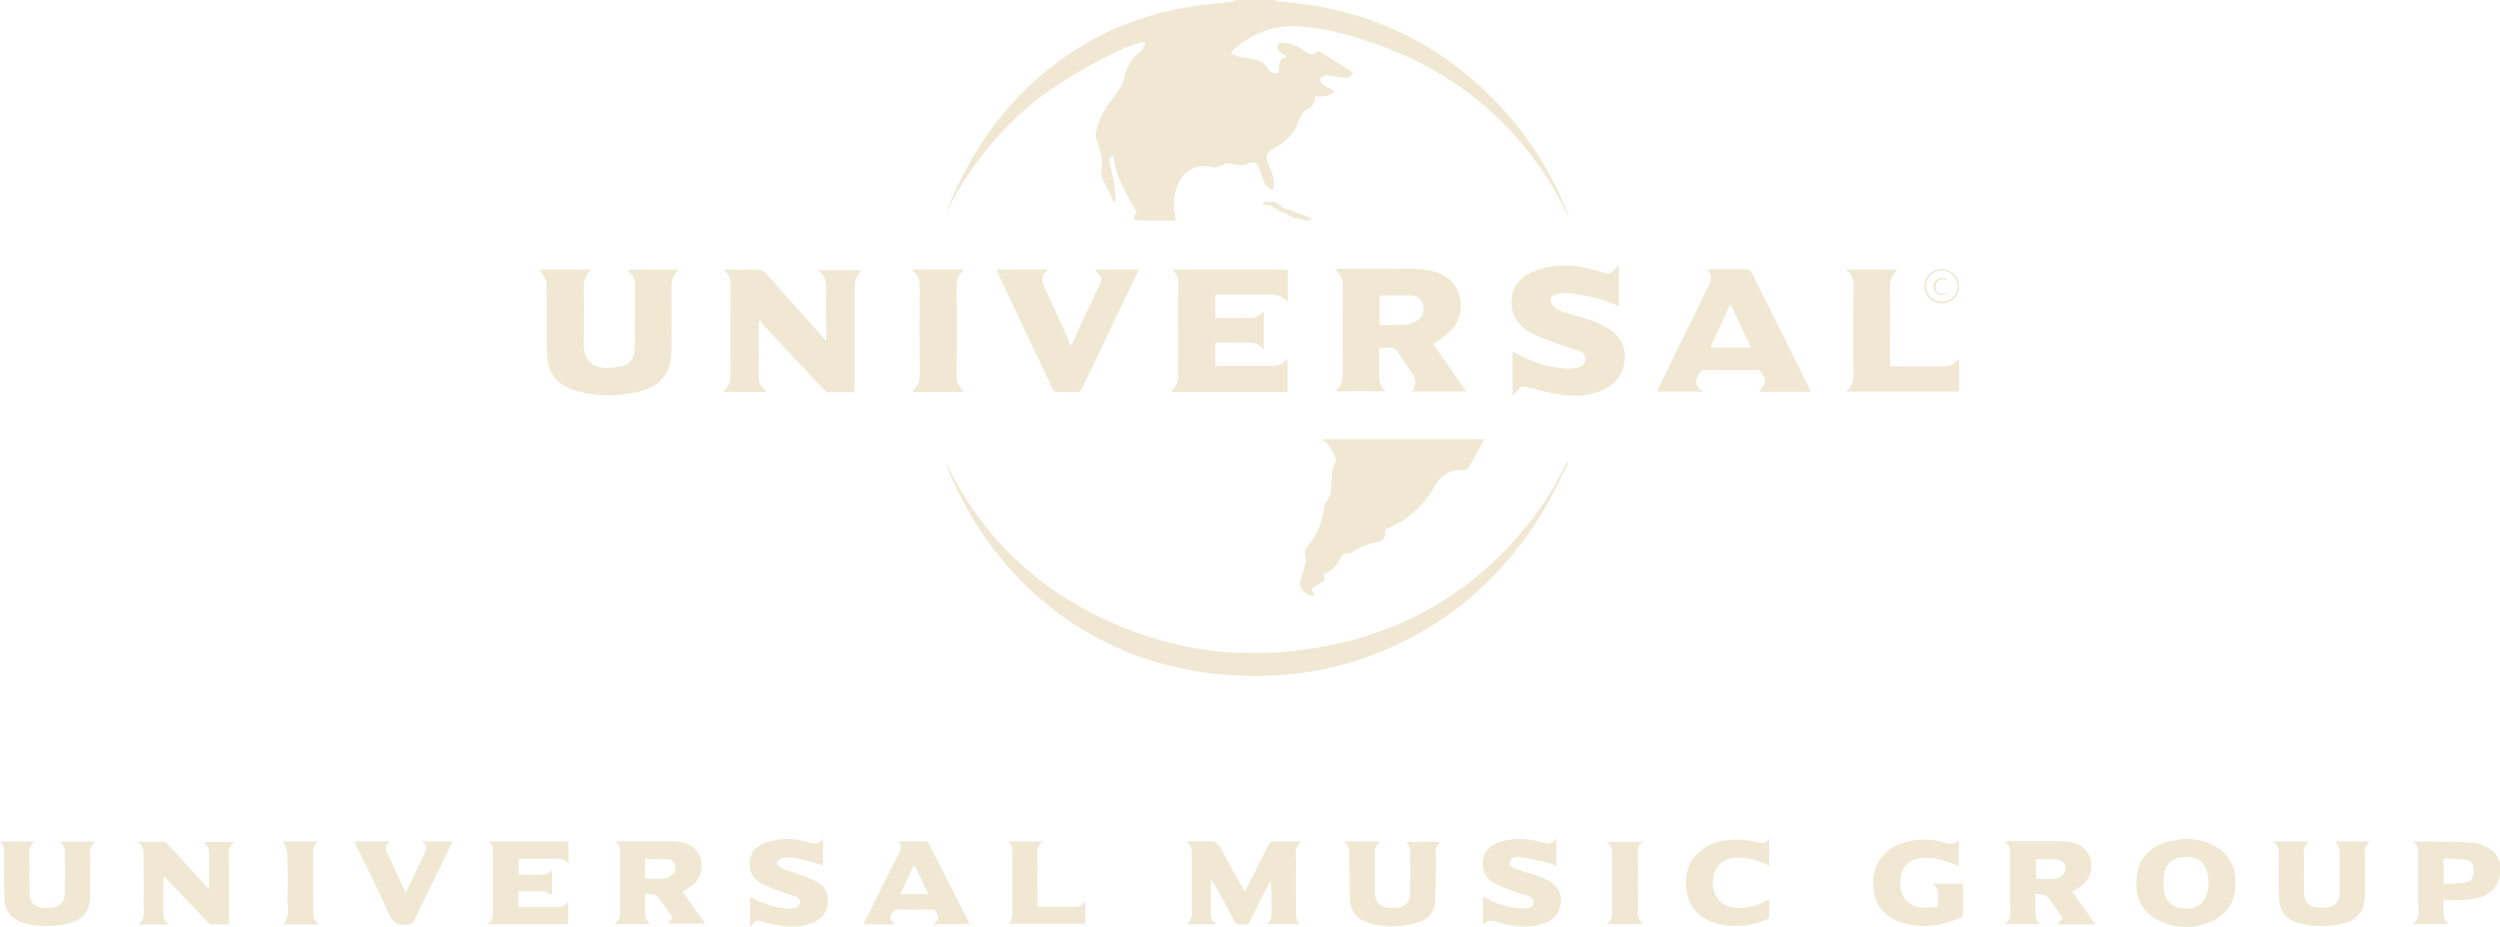 <svg xmlns="http://www.w3.org/2000/svg" xmlns:xlink="http://www.w3.org/1999/xlink" id="Layer_1" data-name="Layer 1" viewBox="0 0 132.71 49.2"><defs><style>      .cls-1 {        fill: none;      }      .cls-2 {        clip-path: url(#clippath);      }      .cls-3 {        fill: #f0e8d3;      }      .cls-4 {        filter: url(#drop-shadow-1);      }    </style><filter id="drop-shadow-1" filterUnits="userSpaceOnUse"><feGaussianBlur stdDeviation="14.03"></feGaussianBlur></filter><clipPath id="clippath"><rect class="cls-1" x="-161.17" y="-760.86" width="675" height="675"></rect></clipPath></defs><g id="key_feature_image" data-name="key feature image"><g id="key_features_flamingo" data-name="key features flamingo" class="cls-4"><g class="cls-2"><image width="1342" height="1686" transform="translate(-164 -760.94) scale(.51)"></image></g></g></g><g><path class="cls-3" d="m67.66,0c.09.03.18.09.28.09,4.55.32,8.42,2.11,11.57,5.41,1.62,1.7,2.84,3.67,3.72,5.84.02.05.03.11.06.18-.36-.65-.68-1.3-1.06-1.91-2.42-3.82-5.85-6.3-10.16-7.59-1.06-.32-2.14-.58-3.25-.63-1.21-.05-2.29.36-3.22,1.14-.09.08-.16.18-.27.31.16.06.28.13.41.16.27.06.54.11.81.16.31.05.58.14.73.46.04.08.11.16.19.2.1.05.23.1.33.07.06-.02.1-.18.1-.28.02-.41.06-.49.43-.58-.23-.22-.73-.31-.41-.76.21.02.43,0,.63.07.2.06.39.16.57.28.26.17.49.39.8.11.03-.03.15,0,.21.05.27.17.54.35.81.52.29.18.58.36.89.55-.09.21-.27.29-.48.27-.28-.02-.56-.1-.84-.12-.12,0-.31.03-.37.12-.11.16.01.31.16.41.17.11.34.2.54.31-.3.28-.64.31-1.02.27,0,.37-.17.6-.51.73-.09.03-.15.14-.2.23-.07.12-.14.24-.18.37-.23.66-.67,1.1-1.28,1.42-.47.25-.5.41-.3.9.1.23.2.46.25.7.04.19,0,.4,0,.63-.29-.07-.43-.27-.52-.48-.09-.21-.14-.44-.22-.66-.11-.31-.25-.39-.55-.28-.28.11-.55.12-.84.04-.28-.08-.52,0-.77.12-.09.05-.23.07-.33.05-.88-.2-1.53.13-1.86.97-.23.58-.25,1.04-.09,1.86-.38,0-.76,0-1.13,0-.28,0-.55,0-.83,0-.1,0-.19-.05-.29-.08.03-.09.06-.19.1-.28.02-.04.05-.07.07-.11-.53-.94-1.15-1.84-1.22-2.98-.21.04-.26.17-.23.34.06.3.16.6.21.9.06.35.09.71.13,1.06,0,.04-.02.08-.04.12,0,.01-.02.02-.07.06-.06-.13-.1-.26-.16-.38-.15-.31-.32-.62-.47-.94-.03-.07-.04-.17-.03-.24.1-.62-.03-1.2-.25-1.77-.05-.13-.06-.29-.03-.42.16-.66.46-1.25.91-1.78.2-.24.36-.52.5-.8.1-.2.1-.45.19-.65.17-.38.36-.75.74-1,.15-.1.2-.35.3-.53-.98.02-4.53,1.97-6.24,3.44-1.85,1.59-3.3,3.49-4.39,5.68.09-.22.18-.44.27-.66,1.26-2.92,3.05-5.42,5.61-7.34,2.09-1.57,4.44-2.54,7.01-2.98.76-.13,1.54-.18,2.31-.28.08,0,.15-.06.22-.09.69,0,1.38,0,2.07,0Z"></path><path class="cls-3" d="m132.71,46.48c-.22,1-.99,1.22-1.85,1.29-.37.03-.74,0-1.15,0,.05.44-.17.9.28,1.28h-1.89c.38-.28.27-.65.27-1,0-.85,0-1.69,0-2.54,0-.29.06-.59-.24-.79.03-.03.04-.05.06-.05,1.02.01,2.04,0,3.06.06.3.02.61.17.89.31.31.15.45.46.57.77v.67Zm-2.99.46c.42-.04.81-.04,1.2-.11.29-.05.4-.29.39-.64,0-.31-.11-.49-.41-.54-.38-.06-.78-.05-1.18-.08v1.37Z"></path><path class="cls-3" d="m70.24,23.32h8.55c-.28.5-.53.97-.79,1.44-.08.15-.21.2-.39.19-.61-.02-1.08.23-1.39.77-.6,1.04-1.4,1.85-2.53,2.31-.13.05-.2.12-.18.27.04.25-.08.39-.32.45-.51.11-1,.27-1.43.57-.04.03-.1.06-.14.06-.33-.06-.42.18-.55.41-.18.33-.45.56-.82.67.11.35.1.39-.22.54-.05.03-.11.05-.16.08-.28.16-.29.23-.07.48-.18.09-.34.04-.48-.07-.21-.16-.36-.37-.3-.64.08-.33.2-.64.29-.96.02-.08.05-.18.02-.25-.11-.25-.07-.48.11-.67.55-.62.76-1.38.88-2.17.01-.09.09-.16.13-.24.06-.11.16-.22.17-.33.05-.36.06-.72.09-1.08.01-.11.04-.22.07-.33.05-.16.18-.34.14-.46-.1-.28-.27-.53-.43-.78-.05-.07-.14-.12-.26-.21Z"></path><path class="cls-3" d="m83.27,24.55c-.43.83-.82,1.69-1.3,2.49-2.23,3.73-5.36,6.39-9.47,7.86-2.36.84-4.8,1.11-7.3.93-2.41-.18-4.69-.78-6.83-1.9-2.57-1.35-4.63-3.26-6.25-5.66-.72-1.06-1.31-2.19-1.81-3.37-.03-.07-.05-.14-.05-.23.04.07.08.13.11.2,2.09,4.16,5.39,6.98,9.72,8.62,2.53.96,5.17,1.33,7.86,1.13,5.49-.42,10.02-2.71,13.42-7.1.36-.46.67-.96.98-1.46.3-.49.56-1.01.83-1.52.02.01.05.02.07.03Z"></path><path class="cls-3" d="m74.96,20.8s.01-.05.01-.06q.33-.45.01-.91c-.26-.38-.54-.76-.79-1.16-.1-.16-.22-.22-.4-.21-.18.02-.36,0-.58,0v.73c0,.12,0,.24,0,.36-.01.44-.07.89.36,1.22h-2.66s.03-.08.05-.1c.28-.24.32-.55.32-.9-.02-1.54-.01-3.07,0-4.61,0-.29-.06-.52-.27-.71-.04-.04-.07-.09-.13-.16.08,0,.13-.02.18-.02,1.39,0,2.78,0,4.17.01.32,0,.64.07.94.15,1.62.44,1.7,2.32.82,3.16-.26.25-.59.44-.91.68.56.81,1.14,1.64,1.75,2.51h-2.89Zm-1.73-3.55c.48,0,.93.03,1.37-.01.22-.02.45-.11.64-.23.28-.18.38-.46.31-.79-.07-.32-.29-.51-.59-.53-.57-.03-1.15,0-1.73,0v1.57Z"></path><path class="cls-3" d="m45.36,20.82c-.49,0-.94,0-1.39,0-.09,0-.19-.1-.27-.17-1.07-1.14-2.14-2.28-3.2-3.43-.06-.06-.09-.14-.14-.21-.03.02-.06.04-.08.05v.61c0,.76.01,1.52,0,2.28,0,.27.04.49.25.67.05.04.08.11.15.19h-2.26s0-.04,0-.05c.35-.29.37-.68.36-1.09-.02-1.4-.01-2.8,0-4.2,0-.42.06-.84-.37-1.14.06,0,.12-.02.19-.02.51,0,1.02.01,1.53,0,.26-.01.43.08.59.27.96,1.09,1.93,2.17,2.9,3.25.06.07.12.13.24.26v-.53c0-.73-.02-1.45,0-2.18.01-.4-.04-.75-.45-1.04h2.31s0,.03,0,.04c-.34.28-.36.66-.36,1.07.02,1.69,0,3.39,0,5.08,0,.09,0,.19,0,.31Z"></path><path class="cls-3" d="m28.66,14.31h2.69s.01.04,0,.05c-.35.29-.37.68-.36,1.09.02.95,0,1.9,0,2.85,0,.78.4,1.21,1.18,1.23.27,0,.55-.02.82-.09.43-.11.68-.42.7-.86.03-.53.02-1.07.02-1.6,0-.6-.01-1.21,0-1.81,0-.27-.05-.49-.25-.67-.05-.04-.08-.1-.15-.18h2.69s.01.04,0,.04c-.37.3-.37.7-.36,1.12.02,1.04.02,2.07,0,3.11-.02,1.27-.58,1.96-1.82,2.22-1.09.23-2.18.23-3.26-.07-.95-.27-1.47-.88-1.51-1.87-.05-1.15-.03-2.29-.04-3.44,0-.6,0-.6-.38-1.11Z"></path><path class="cls-3" d="m68.35,19.08v1.73h-6.16s0-.06.02-.08c.32-.26.35-.61.34-1-.02-1.42,0-2.83,0-4.25,0-.42.08-.86-.35-1.17h6.16v1.67s-.05.01-.06,0c-.29-.34-.67-.36-1.08-.35-.9.02-1.79,0-2.71,0v1.25c.69,0,1.38.02,2.07-.02.17,0,.32-.21.51-.33v1.99s-.04,0-.05,0c-.27-.32-.63-.36-1.03-.34-.49.02-.98,0-1.5,0v1.24c.09,0,.18.01.28.01.9,0,1.8,0,2.7,0,.28,0,.51-.05.7-.25.04-.04.09-.07.17-.13Z"></path><path class="cls-3" d="m85.9,16.22c-.44-.15-.86-.33-1.3-.43-.49-.12-1-.18-1.5-.24-.14-.02-.29.02-.43.05-.18.04-.39.13-.36.34.02.15.15.32.27.42.13.11.32.17.49.22.46.15.93.26,1.38.42.33.12.65.27.95.46.63.39.92.96.84,1.71-.08.71-.45,1.2-1.09,1.5-.69.32-1.42.39-2.16.3-.67-.09-1.33-.27-1.99-.43-.17-.04-.27-.03-.37.1-.09.12-.21.23-.34.37v-2.35c.06.02.11.04.16.07.81.47,1.68.76,2.62.83.23.02.47,0,.69-.05.22-.04.38-.18.4-.42.02-.23-.12-.39-.31-.46-.36-.13-.73-.21-1.08-.35-.53-.2-1.08-.38-1.57-.65-.77-.42-1.09-1.19-.92-1.99.11-.54.46-.9.94-1.14.83-.41,1.71-.46,2.61-.34.46.06.91.2,1.36.33.17.05.29.05.41-.09.09-.1.2-.19.33-.31v2.12Z"></path><path class="cls-3" d="m90.61,14.3c.79,0,1.48,0,2.17,0,.06,0,.14.06.17.11,1.06,2.11,2.11,4.23,3.16,6.34,0,0,0,.02,0,.05h-2.72s.04-.08.06-.11c.32-.4.33-.51.03-.95-.04-.06-.14-.1-.21-.1-.94,0-1.88,0-2.82,0-.08,0-.18.07-.23.14-.25.35-.31.7.2,1.01h-2.45c.04-.09.07-.17.1-.25.85-1.75,1.71-3.5,2.57-5.25.16-.32.36-.62-.04-1.01Zm.17,4.15h2.17c-.37-.78-.72-1.53-1.09-2.31-.37.79-.72,1.54-1.08,2.31Z"></path><path class="cls-3" d="m52.92,14.31h2.68s0,.05-.01.06c-.37.28-.29.58-.11.96.47.99.91,1.99,1.37,3.03.06-.11.1-.19.13-.27.47-1.01.93-2.02,1.41-3.02.11-.22.1-.38-.08-.54-.06-.06-.11-.13-.18-.22h2.31c-.04.09-.07.17-.1.24-.96,2.01-1.93,4.03-2.89,6.04-.08.16-.16.24-.35.23-.32-.02-.64,0-.96-.01-.08,0-.21-.06-.24-.13-1-2.09-1.99-4.19-2.98-6.28-.01-.02,0-.05-.01-.09Z"></path><path class="cls-3" d="m98.04,14.31h2.64s0,.06-.01.07c-.31.27-.35.61-.34,1,.02,1.24,0,2.49,0,3.73,0,.1,0,.2,0,.33.11,0,.2.01.29.01.84,0,1.68,0,2.52,0,.27,0,.49-.05.67-.25.04-.05.11-.08.19-.13v1.72h-5.97s0-.07.03-.08c.3-.25.34-.58.33-.95-.02-1.44,0-2.88,0-4.33,0-.4.08-.83-.41-1.08.02-.02.04-.04.06-.05Z"></path><path class="cls-3" d="m64.5,49.06h-1.52c.4-.3.28-.69.28-1.04,0-.87,0-1.74,0-2.62,0-.26.02-.52-.25-.69.01-.02.02-.04.03-.06.33,0,.66.03.99,0,.43-.06.66.11.85.5.32.67.71,1.3,1.06,1.95.04.07.08.14.14.25.42-.84.84-1.65,1.23-2.46.08-.17.17-.24.37-.23.44.02.88,0,1.39,0-.43.36-.26.8-.27,1.2-.02.83,0,1.66,0,2.49,0,.25-.03.51.23.7h-1.81c.36-.25.28-.6.28-.93,0-.46,0-.91-.04-1.39-.04.06-.08.12-.11.18-.33.66-.65,1.31-.98,1.97-.06.11-.1.22-.26.19-.19-.04-.42.11-.57-.16-.35-.67-.73-1.33-1.09-2-.04-.07-.08-.14-.18-.21v.83c0,.23,0,.47,0,.7,0,.29-.07.6.28.79-.02.01-.04.03-.06.04Z"></path><path class="cls-3" d="m34.25,47.45c0,.45-.02.83.01,1.2.01.13.14.26.22.4h-1.87c.38-.25.3-.58.3-.89,0-.9,0-1.79,0-2.69,0-.28.07-.58-.24-.75.03-.04.05-.06.06-.06,1.03,0,2.05,0,3.08,0,.14,0,.28.03.41.06.51.12.88.41.99.94.12.55-.04,1.03-.5,1.37-.14.11-.31.19-.48.3.4.56.79,1.12,1.21,1.7h-1.98c.08-.11.16-.21.24-.32-.27-.38-.51-.79-.83-1.14-.11-.12-.38-.09-.61-.14Zm0-.81c.36,0,.7.02,1.03-.01.16-.02.33-.12.44-.23.27-.27.13-.74-.24-.78-.4-.05-.82-.01-1.24-.01v1.04Z"></path><path class="cls-3" d="m111.25,49.07c-.11,0-.16,0-.22,0-.58,0-1.17,0-1.8,0,.1-.13.18-.23.26-.34-.27-.38-.51-.79-.82-1.13-.11-.12-.38-.1-.62-.16,0,.47-.02.86.01,1.25,0,.12.14.23.23.36h-1.86c.39-.28.28-.67.28-1.03,0-.88,0-1.76,0-2.64,0-.26,0-.5-.29-.69.1-.02.15-.03.2-.04.92,0,1.85,0,2.77,0,.17,0,.34.02.51.05.59.11.98.46,1.09.97.12.57-.09,1.08-.58,1.42-.12.08-.25.15-.41.24.4.56.8,1.13,1.23,1.73Zm-3.17-3.47v1.05c.34,0,.66.02.98,0,.16-.02.35-.09.45-.21.1-.12.17-.34.13-.48-.04-.14-.23-.31-.37-.33-.39-.04-.79-.02-1.18-.02Z"></path><path class="cls-3" d="m116.04,44.52c.54.03,1.05.12,1.53.39.8.45,1.12,1.15,1.1,2.05-.02.86-.39,1.52-1.17,1.9-.95.46-1.93.46-2.88.02-.91-.42-1.31-1.23-1.2-2.36.08-.88.71-1.59,1.66-1.84.31-.08.64-.11.97-.16Zm1.21,2.34c-.02-.15-.03-.32-.06-.48-.12-.59-.51-.88-1.13-.89-.64,0-1.07.29-1.17.87-.06.32-.06.67,0,1,.1.58.55.88,1.17.87.61-.01,1.01-.33,1.13-.9.03-.15.04-.31.06-.47Z"></path><path class="cls-3" d="m12.18,49.07c-.34,0-.64,0-.94,0-.08,0-.16-.08-.23-.14-.71-.73-1.41-1.47-2.11-2.21-.06-.06-.09-.14-.14-.21l-.09.06c0,.58,0,1.16,0,1.75,0,.27-.03.54.31.75h-1.64c.42-.31.27-.74.28-1.12.02-.78,0-1.55,0-2.33,0-.32.08-.66-.31-.93.53,0,.98,0,1.42,0,.07,0,.15.1.21.16.71.77,1.41,1.54,2.14,2.35.01-.1.02-.16.02-.22,0-.51,0-1.02,0-1.53,0-.27.02-.54-.31-.75h1.65c-.37.26-.29.6-.29.91,0,1.05,0,2.11,0,3.16v.32Z"></path><path class="cls-3" d="m123.97,44.67h1.86c-.36.25-.29.58-.29.89,0,.65,0,1.3,0,1.94-.02.87-.38,1.34-1.19,1.53-.76.18-1.53.18-2.28-.02-.69-.18-1.05-.6-1.09-1.31-.04-.76-.02-1.52-.02-2.28,0-.27.03-.54-.31-.75h1.91c-.4.34-.23.78-.25,1.19-.02.5,0,1,0,1.5,0,.54.25.79.79.82.15,0,.3,0,.44-.01.41-.06.64-.31.65-.71.01-.79.02-1.57,0-2.36,0-.14-.13-.28-.21-.44Z"></path><path class="cls-3" d="m71.33,44.67h1.95c-.37.26-.29.6-.29.92,0,.6,0,1.19,0,1.79,0,.52.25.78.77.81.15.01.31,0,.46-.01.4-.07.63-.31.64-.72.01-.78.01-1.55,0-2.33,0-.14-.13-.29-.2-.44h1.81c-.4.33-.22.78-.24,1.18-.03.66,0,1.33-.05,1.99-.04.56-.37.95-.91,1.11-.89.27-1.79.28-2.68,0-.58-.18-.9-.61-.93-1.21-.03-.73-.02-1.47-.03-2.2,0-.3.07-.63-.3-.88Z"></path><path class="cls-3" d="m51.19,20.81h-2.74s.03-.1.06-.13c.28-.23.31-.52.31-.86-.01-1.54-.01-3.07,0-4.61,0-.29-.03-.54-.27-.74-.04-.04-.07-.09-.13-.16h2.71s0,.04,0,.05c-.33.28-.36.64-.35,1.05.02,1.51.01,3.02,0,4.53,0,.28.05.51.26.69.04.04.07.09.14.18Z"></path><path class="cls-3" d="m0,44.67h1.83c-.42.36-.24.81-.26,1.22-.02.5,0,1,0,1.5,0,.52.25.77.77.81.15,0,.31,0,.46-.02.4-.07.63-.32.64-.73,0-.78.01-1.55,0-2.33,0-.14-.13-.28-.2-.44h1.8c-.4.34-.22.79-.24,1.2-.02.56,0,1.12-.01,1.68-.02.82-.39,1.29-1.19,1.47-.76.17-1.53.18-2.28-.02-.7-.18-1.07-.63-1.09-1.36-.02-.74-.02-1.48-.01-2.23C.22,45.16.24,44.89,0,44.67Z"></path><path class="cls-3" d="m25.97,44.67h4.21v1.17c-.34-.38-.75-.24-1.13-.25-.5-.01-1,0-1.52,0v.84c.47,0,.94.01,1.41-.01.12,0,.23-.14.36-.23v1.34c-.55-.43-1.18-.12-1.78-.24v.86c.39,0,.78,0,1.16,0,.21,0,.41,0,.62,0,.3,0,.61.08.86-.31v1.22h-4.3c.37-.24.3-.56.3-.86,0-.9,0-1.79,0-2.69,0-.29.07-.59-.21-.83Z"></path><path class="cls-3" d="m39.82,49.14v-1.52c.06.02.11.03.16.06.54.31,1.13.48,1.74.54.17.02.35.01.51-.04.11-.04.23-.17.25-.28.01-.09-.1-.24-.19-.29-.24-.11-.51-.16-.76-.25-.39-.15-.78-.28-1.14-.48-.45-.24-.63-.65-.59-1.15.04-.49.32-.79.75-.96.8-.33,1.61-.28,2.41-.04.28.08.51.13.73-.23v1.44c-.42-.12-.83-.26-1.26-.35-.27-.06-.57-.08-.85-.06-.13.01-.25.16-.37.25.09.11.17.26.29.32.21.11.46.15.68.23.38.14.77.27,1.13.45.43.22.67.59.64,1.09-.03.53-.3.91-.8,1.11-.63.27-1.28.24-1.94.12-.25-.04-.51-.11-.75-.19-.21-.07-.36-.07-.49.13-.03.04-.06.08-.09.12-.02-.01-.04-.02-.05-.03Z"></path><path class="cls-3" d="m78.73,49.13v-1.53c.09.04.15.07.22.11.55.29,1.13.46,1.75.51.12.01.24,0,.36-.02.17-.02.33-.08.35-.29.02-.2-.12-.29-.28-.35-.23-.08-.47-.13-.69-.21-.38-.15-.78-.29-1.14-.48-.46-.25-.63-.67-.58-1.18.04-.46.33-.75.73-.92.78-.33,1.59-.29,2.39-.06.28.08.54.18.77-.22v1.47c-.17-.06-.33-.14-.5-.18-.47-.1-.94-.21-1.42-.28-.21-.03-.5-.01-.55.26-.05.27.24.33.43.4.43.15.87.28,1.3.43.14.05.28.13.41.21.39.24.61.58.58,1.05-.03.5-.26.87-.72,1.09-.65.31-1.34.28-2.03.16-.18-.03-.36-.07-.53-.13-.31-.1-.61-.22-.85.15Z"></path><path class="cls-3" d="m103.98,44.59v1.37c-.41-.13-.81-.31-1.22-.38-.33-.06-.7-.06-1.02.02-.63.15-.95.73-.86,1.48.07.62.52,1.07,1.14,1.1.27.01.55-.02.85-.03-.04-.44.16-.88-.27-1.24h1.6c0,.55,0,1.1,0,1.65,0,.06-.09.14-.16.17-1.04.44-2.11.6-3.2.2-.91-.33-1.41-1.07-1.41-2.05,0-.96.51-1.72,1.4-2.06.79-.3,1.59-.34,2.39-.09.29.09.53.14.77-.13Z"></path><path class="cls-3" d="m47.68,44.66c.54,0,1.01,0,1.48,0,.05,0,.12.07.14.12.72,1.4,1.43,2.81,2.15,4.22,0,.01,0,.03,0,.06h-1.86c.03-.05.05-.1.09-.13.12-.11.17-.22.08-.38-.09-.16-.14-.28-.37-.27-.56.02-1.12.02-1.68,0-.22,0-.3.09-.4.27-.1.18-.03.28.08.4.03.03.05.06.09.12h-1.64c.04-.09.07-.16.11-.24.57-1.15,1.14-2.3,1.72-3.45.11-.22.27-.43,0-.71Zm.85,1.24c-.26.56-.5,1.05-.74,1.56h1.49c-.25-.52-.49-1.01-.75-1.56Z"></path><path class="cls-3" d="m93.91,44.5v1.47c-.5-.27-1-.43-1.55-.44-.89-.03-1.41.44-1.44,1.29-.02.82.52,1.37,1.37,1.38.49,0,.96-.1,1.39-.34.07-.04.13-.07.24-.12,0,.32,0,.62,0,.91,0,.06-.08.15-.15.17-.95.37-1.91.47-2.88.12-.95-.35-1.43-1.13-1.39-2.22.03-.94.65-1.71,1.6-2,.7-.21,1.4-.2,2.1-.03.25.06.49.17.71-.19Z"></path><path class="cls-3" d="m18.81,44.67h1.92c-.43.27-.21.52-.09.78.29.63.58,1.27.89,1.94.05-.09.09-.15.12-.22.28-.58.55-1.17.83-1.75.12-.25.32-.5-.1-.75h1.63c-.03.08-.06.15-.09.22-.65,1.32-1.3,2.65-1.94,3.97-.08.16-.17.18-.33.21-.56.1-.83-.14-1.05-.65-.51-1.18-1.1-2.32-1.66-3.47-.04-.08-.08-.17-.13-.29Z"></path><path class="cls-3" d="m53.51,49.05c.25-.22.23-.48.23-.75,0-.93,0-1.86,0-2.8,0-.29.07-.6-.22-.83h1.83c-.42.32-.27.74-.27,1.13-.02.77,0,1.53,0,2.33.33,0,.64,0,.95,0,.22,0,.45,0,.67,0,.31,0,.65.1.91-.3v1.21h-4.08Z"></path><path class="cls-3" d="m87.26,49.06h-1.99c.38-.24.3-.56.3-.86,0-.9,0-1.79,0-2.69,0-.29.07-.59-.31-.82h1.93c-.41.37-.23.83-.24,1.26-.02.75,0,1.5,0,2.25,0,.3-.07.63.31.87Z"></path><path class="cls-3" d="m15.02,44.67h1.88c-.42.34-.26.78-.27,1.17-.02.78,0,1.57,0,2.36,0,.3-.07.63.31.87h-1.92c.43-.43.22-.95.24-1.44.03-.7,0-1.4,0-2.1q0-.47-.24-.86Z"></path><path class="cls-3" d="m69.62,11.59c-.27.3-.63-.1-.85.02-.25-.13-.43-.22-.61-.31-.11-.05-.23-.08-.33-.15-.39-.26-.39-.26-.85-.3.08-.06.12-.13.17-.13.31,0,.64-.08.87.25.06.08.21.11.33.15.16.05.32.09.47.15.26.1.52.21.79.31Z"></path><path class="cls-3" d="m103.08,14.29c.52,0,.92.41.92.92,0,.49-.42.9-.92.9-.51,0-.93-.41-.93-.91,0-.51.41-.91.93-.9Zm0,1.72c.46,0,.83-.36.84-.81,0-.45-.38-.84-.84-.84-.46,0-.84.38-.83.84,0,.45.37.81.84.8Z"></path><path class="cls-3" d="m103.47,15.47c-.25.24-.52.25-.7.07-.19-.18-.19-.49,0-.67.18-.18.44-.18.67.05-.26-.1-.51-.17-.64.08-.06.11-.06.31,0,.43.15.27.4.16.67.05Z"></path></g></svg>